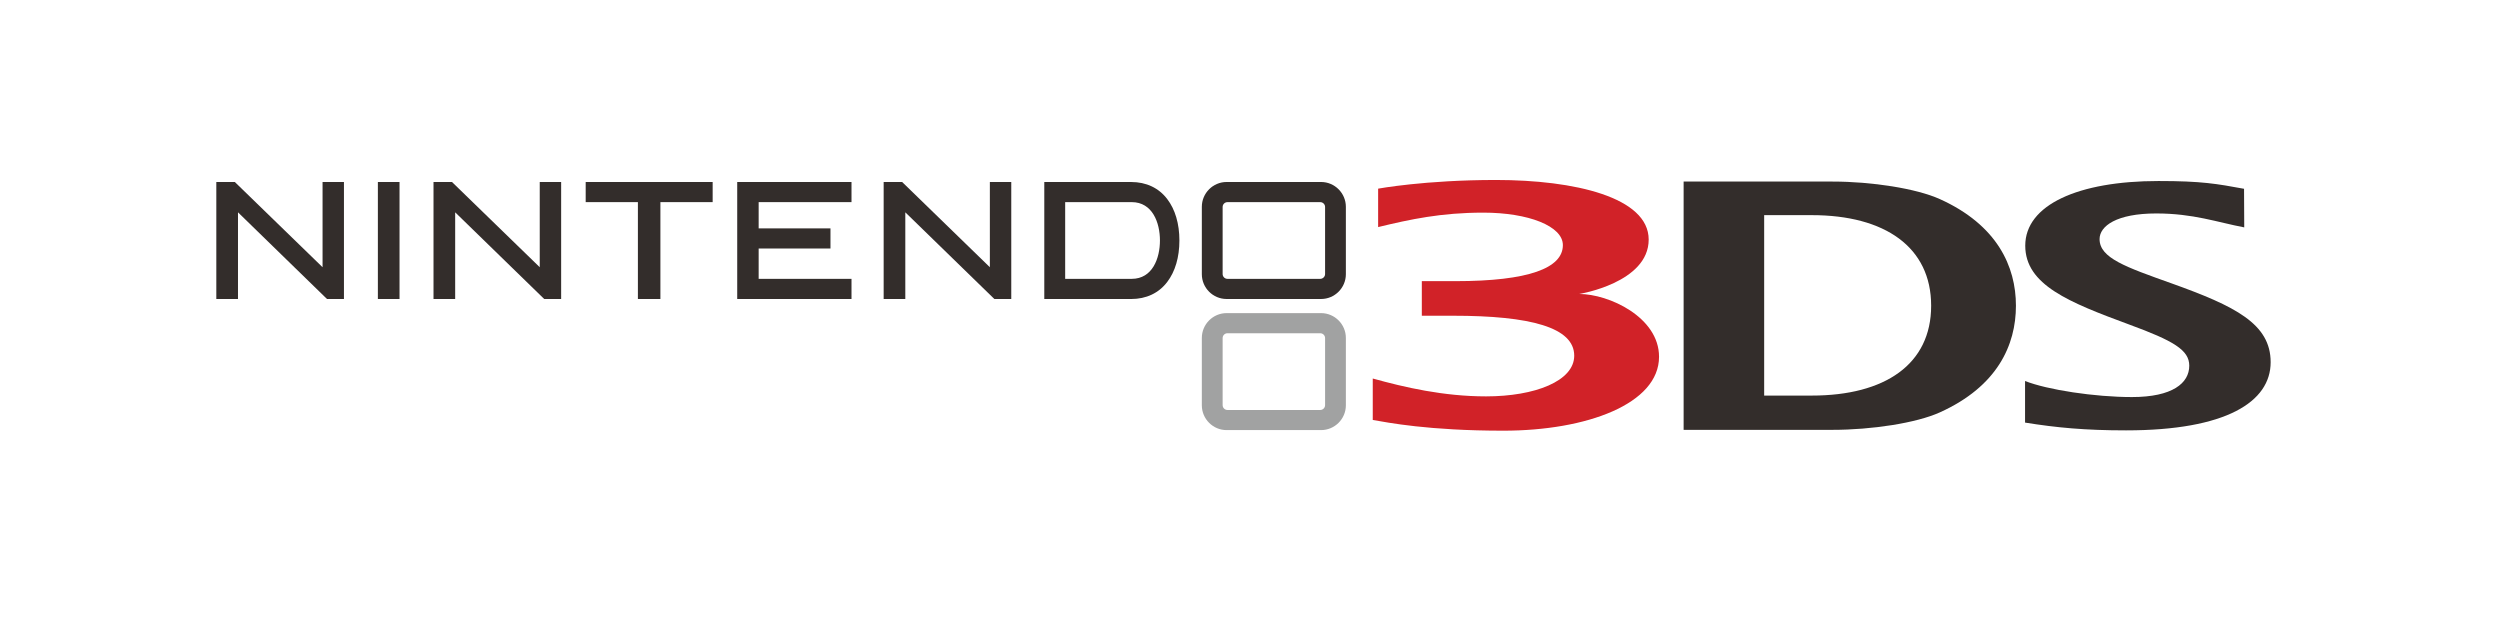 <?xml version="1.0" encoding="UTF-8"?>
<!DOCTYPE svg PUBLIC "-//W3C//DTD SVG 1.1//EN" "http://www.w3.org/Graphics/SVG/1.1/DTD/svg11.dtd">
<!-- Creator: CorelDRAW 2021.5 -->
<svg xmlns="http://www.w3.org/2000/svg" xml:space="preserve" width="2.559in" height="0.638in" version="1.1" style="shape-rendering:geometricPrecision; text-rendering:geometricPrecision; image-rendering:optimizeQuality; fill-rule:evenodd; clip-rule:evenodd"
viewBox="0 0 1964.14 489.59"
 xmlns:xlink="http://www.w3.org/1999/xlink"
 xmlns:xodm="http://www.corel.com/coreldraw/odm/2003">
 <defs>
  <style type="text/css">
   <![CDATA[
    .fil0 {fill:none}
    .fil2 {fill:#332D2B;fill-rule:nonzero}
    .fil1 {fill:#A1A2A2;fill-rule:nonzero}
    .fil3 {fill:#D12228;fill-rule:nonzero}
   ]]>
  </style>
 </defs>
 <g id="Layer_x0020_1">
  <polygon class="fil0" points="-0,0 1964.14,0 1964.14,489.59 -0,489.59 "/>
  <path id="path4445" class="fil1" d="M1041.06 318.26c0,2.09 -1.72,3.8 -3.82,3.8l-72.86 0c-2.12,0 -3.81,-1.71 -3.81,-3.8l0 -52.71c0,-2.09 1.69,-3.79 3.81,-3.79l72.86 0c2.1,0 3.82,1.7 3.82,3.79l0 52.71zm-3.16 -72.31l-74.2 0c-10.74,0 -19.47,8.79 -19.47,19.5l0 52.94c0,10.69 8.72,19.47 19.47,19.47l74.2 0c10.74,0 19.49,-8.78 19.49,-19.47l0 -52.94c0,-10.7 -8.75,-19.5 -19.49,-19.5z"/>
  <polygon id="path4449" class="fil2" points="186.98,166.76 186.98,234.87 169.95,234.87 169.95,142.94 184.49,142.94 253.42,209.89 253.42,142.94 267.04,142.94 270.23,142.94 270.23,234.87 256.92,234.87 "/>
  <polygon id="path4453" class="fil2" points="357.61,166.76 357.61,234.87 340.59,234.87 340.59,142.94 355.11,142.94 424.05,209.89 424.05,142.94 437.69,142.94 440.87,142.94 440.87,234.87 427.57,234.87 "/>
  <polygon id="path4457" class="fil2" points="711.26,166.76 711.26,234.87 694.25,234.87 694.25,142.94 708.77,142.94 777.69,209.89 777.69,142.94 791.33,142.94 794.51,142.94 794.51,234.87 781.23,234.87 "/>
  <polygon id="path4461" class="fil2" points="310.74,142.94 313.89,142.94 313.89,234.86 296.88,234.86 296.88,142.94 "/>
  <polygon id="path4465" class="fil2" points="556.76,142.94 559.9,142.94 559.9,158.75 518.85,158.75 518.85,234.86 501.17,234.86 501.17,158.75 460.15,158.75 460.15,142.94 "/>
  <polygon id="path4469" class="fil2" points="665.8,142.94 668.99,142.94 668.99,158.75 596.04,158.75 596.04,179.38 652.47,179.38 652.47,195.19 596.04,195.19 596.04,219.03 668.99,219.03 668.99,234.86 579.2,234.86 579.2,142.94 "/>
  <g>
   <path id="path4473" class="fil2" d="M889.14 219.03l-52.28 0 0 -60.28 0.49 0 51.79 0c16.36,0 22.18,16.26 22.18,30.12 0,13.92 -5.82,30.16 -22.18,30.16l0 0zm27.92 -62.66c-6.64,-8.77 -16.5,-13.43 -28.41,-13.43l-68.2 0 0 91.93 68.2 0c11.91,0 21.77,-4.65 28.41,-13.43 6.23,-8.17 9.54,-19.4 9.54,-32.57 0,-13.09 -3.31,-24.37 -9.54,-32.5z"/>
  </g>
  <path id="path4477" class="fil2" d="M1041.06 215.25c0,2.07 -1.72,3.78 -3.82,3.78l-72.86 0c-2.12,0 -3.81,-1.71 -3.81,-3.78l0 -52.71c0,-2.08 1.69,-3.78 3.81,-3.78l72.86 0c2.1,0 3.82,1.7 3.82,3.78l0 52.71zm-3.16 -72.32l-74.2 0c-10.74,0 -19.47,8.8 -19.47,19.5l0 52.95c0,10.7 8.72,19.48 19.47,19.48l74.2 0c10.74,0 19.49,-8.78 19.49,-19.48l0 -52.95c0,-10.7 -8.75,-19.5 -19.49,-19.5z"/>
  <path id="path4481" class="fil2" d="M1590.98 299.28c17.66,6.97 54.91,12.62 83.99,12.62 31.83,0 45.04,-10.93 45.04,-24.64 0,-12.3 -12.26,-19.53 -47.41,-32.42 -46.99,-17.37 -81.45,-31.04 -81.45,-61.9 0,-31.96 41.46,-50.77 104.71,-50.77 33.96,0 45.61,2.15 67.19,6.1l0.15 30.33c-21.18,-4.03 -39.95,-10.95 -69.11,-10.95 -31.25,0 -44.55,9.92 -44.55,20.15 0,14.84 20.5,21.93 56.48,34.75 50.07,17.93 77.93,31.76 77.93,61.98 0,31.09 -34.88,53.54 -113.58,53.54 -32.32,0 -54.6,-2.13 -79.38,-6.11l-0 -32.68z"/>
  <g>
   <path id="path4485" class="fil2" d="M1423.47 168.98l-37.44 0 0 141.76 37.44 0c57.49,0 93.75,-24.58 93.75,-70.59 0,-46 -36.27,-71.17 -93.75,-71.17l0 0zm100.55 154.97c-18.54,8.39 -53.57,13.71 -84.22,13.71l-117.05 0 0 -195.06 117.05 0c30.65,0 65.68,5.39 84.23,13.76 45.08,20.35 59.8,52.93 59.8,83.79 0,30.89 -14.58,63.41 -59.81,83.8z"/>
  </g>
  <path id="path4489" class="fil3" d="M1240.69 230.92c0,0 54.61,-8.75 54.61,-42.74 0,-33.23 -58.15,-46.83 -120.01,-46.83 -55.84,0 -92.55,6.82 -92.55,6.82l0 30.19c25.34,-6.13 49.58,-11.35 82.62,-11.35 35.46,0 62.52,10.58 62.52,25.52 0,18.02 -26.76,28.31 -84.35,28.31l-26.47 0 0 27.17 24.58 0c60.67,0 95.16,9.13 95.16,31.4 0,19.88 -30.82,31.96 -69.25,31.96 -33.51,0 -64.17,-7.14 -89.03,-14.04l0 32.57c11.94,2.05 43.63,8.42 102.65,8.42 65.38,0 122.27,-21.02 122.27,-58.08 0,-31.08 -39.41,-49.32 -62.74,-49.32z"/>
 </g>
</svg>
